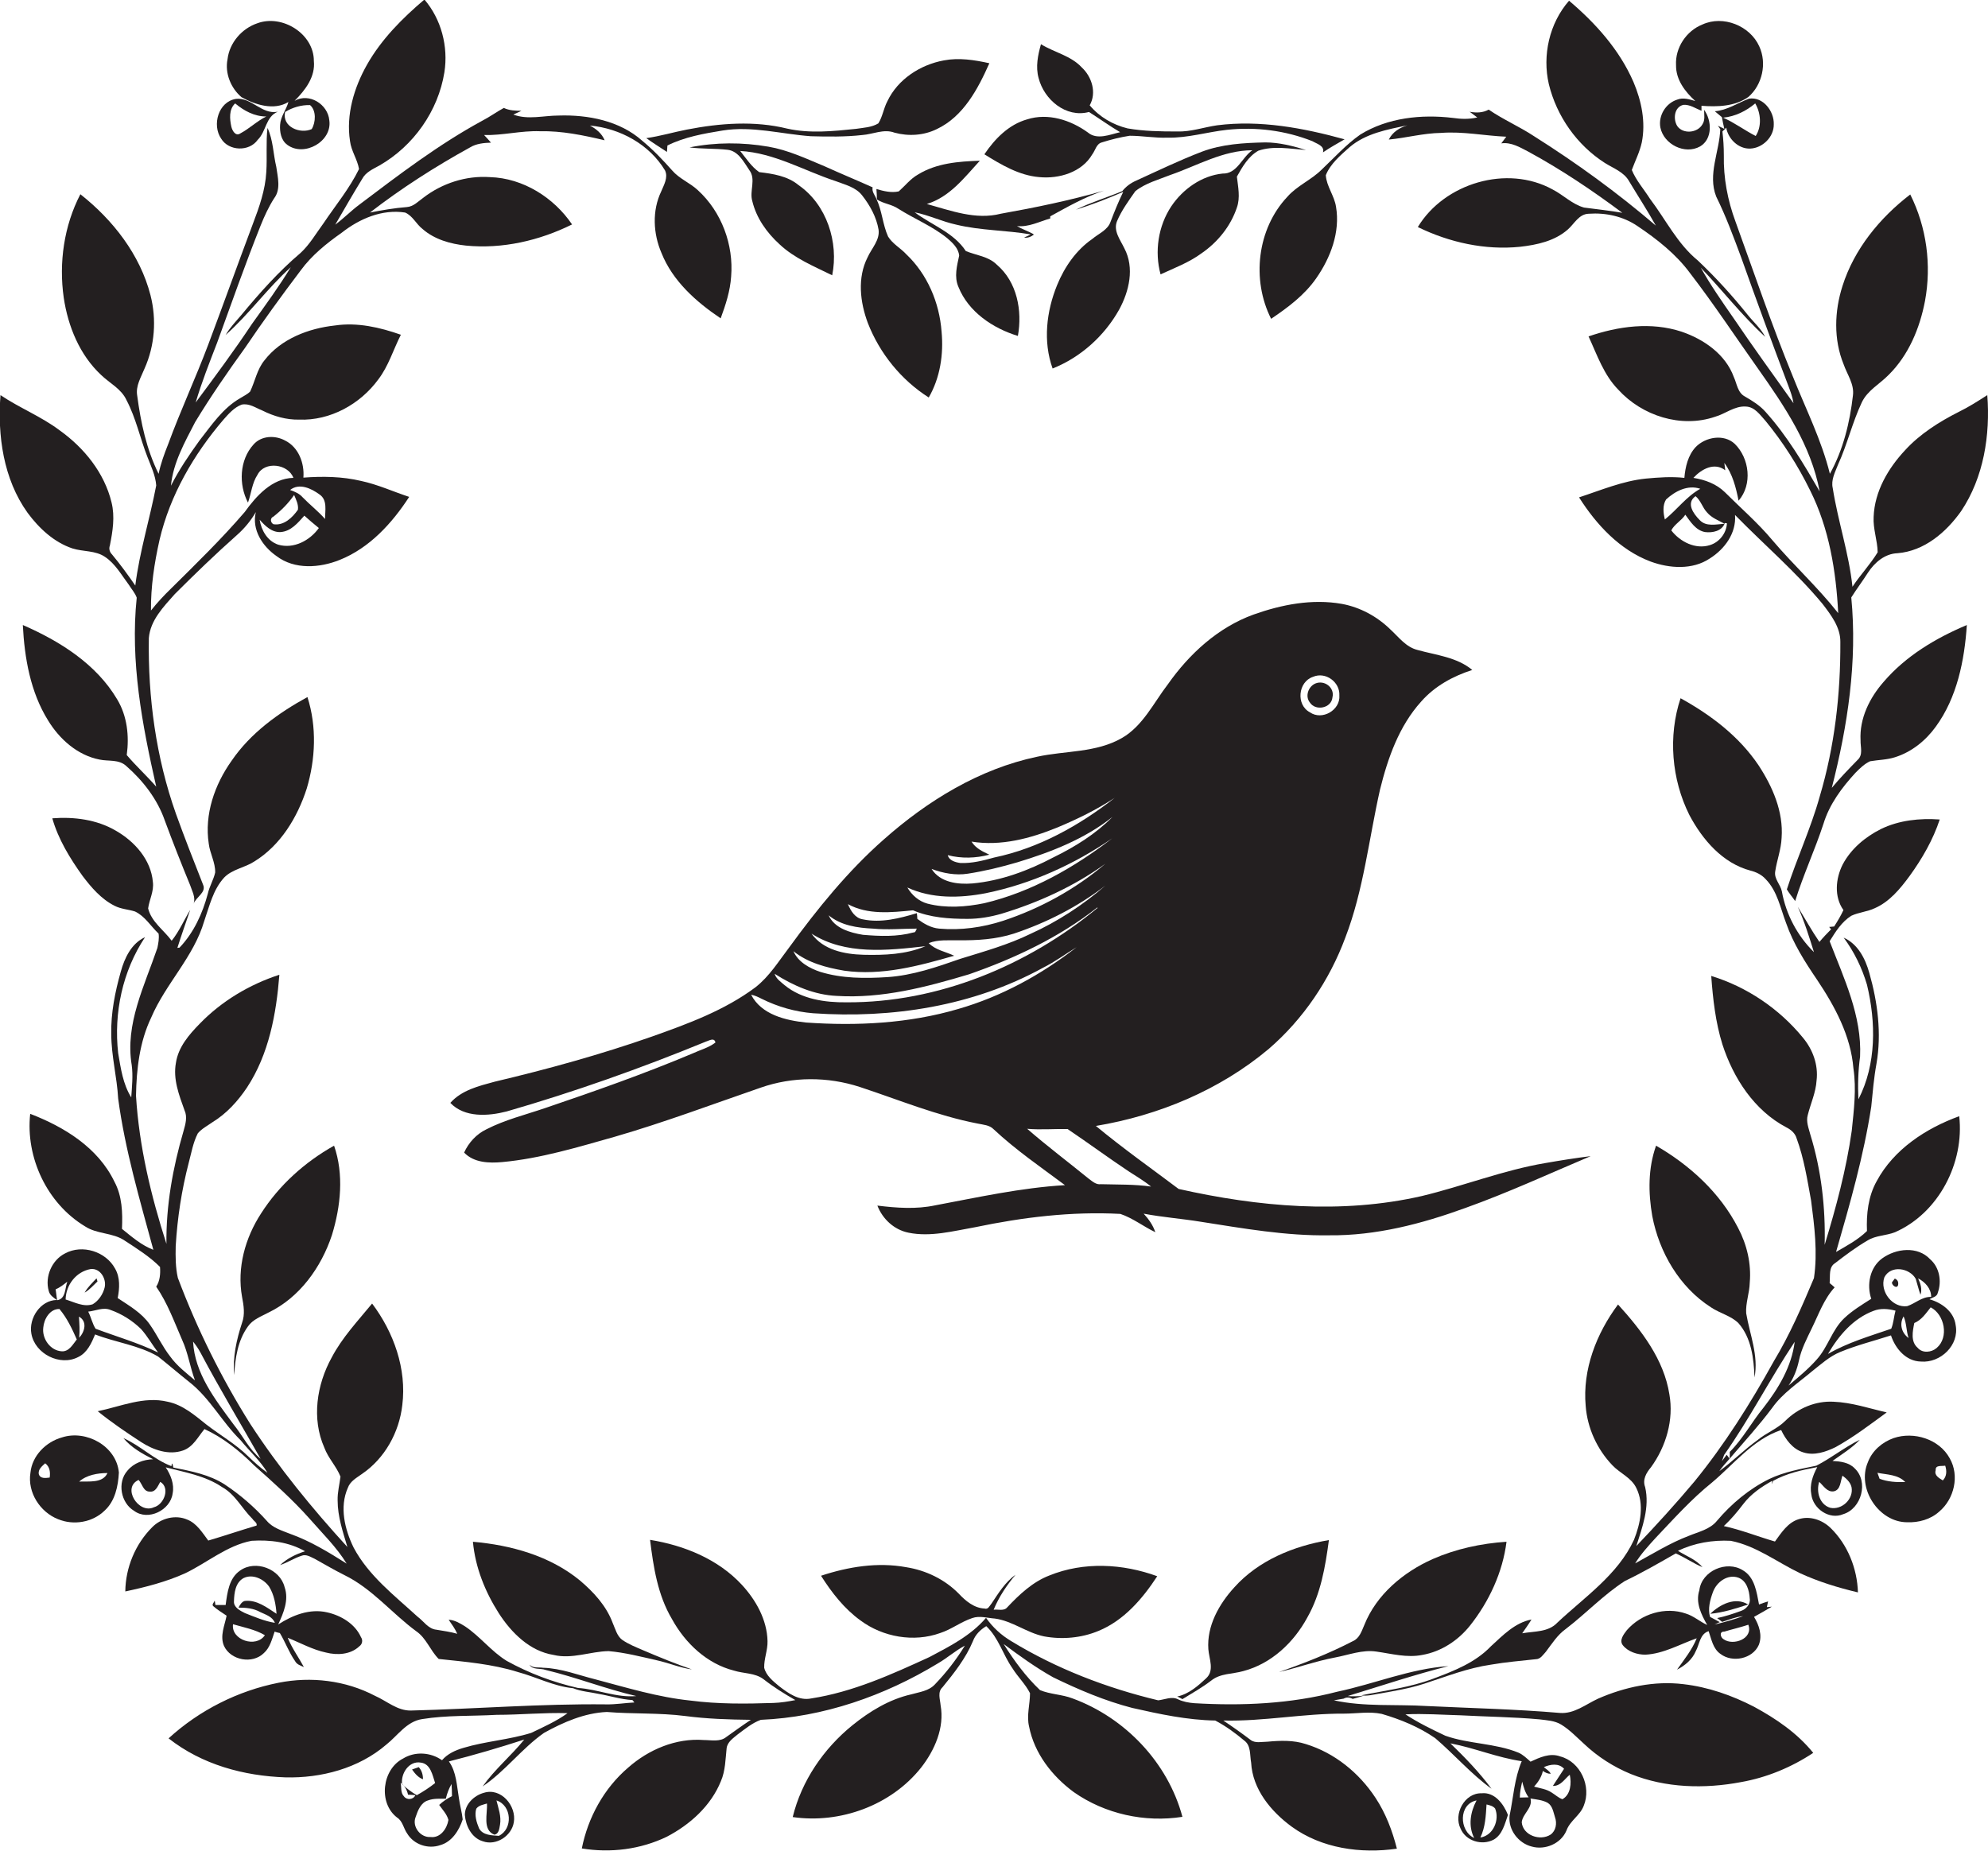 <?xml version="1.0" encoding="utf-8"?>
<!-- Generator: Adobe Illustrator 19.2.0, SVG Export Plug-In . SVG Version: 6.00 Build 0)  -->
<svg version="1.1" id="Layer_1" xmlns="http://www.w3.org/2000/svg" xmlns:xlink="http://www.w3.org/1999/xlink" x="0px" y="0px"
	 viewBox="0 0 836.1 778.5" enable-background="new 0 0 836.1 778.5" xml:space="preserve">
<g>
	<path fill="#231F20" d="M49.3,294.2c-8.8-14.9-24.1-24.5-39.7-31.3c0.7,13.9,3.2,28.2,10.6,40.1c4.8,7.9,12.4,14.7,21.7,16.5
		c3.7,0.8,8.1-0.2,11.2,2.7c7.1,6.2,13.1,14,16.2,22.9c3.4,9.2,7,18.3,10.7,27.3c0.8,2.5,2.4,5.1,1.4,7.8c1-2.9,5.5-4.8,4-8.1
		c-3.9-9.9-7.8-19.8-11.4-29.8c-8.4-23.7-11.8-48.9-11.4-73.9c0.6-7.5,6.2-13.2,10.9-18.5c8.5-8.5,17.1-16.8,26.1-24.8
		c3.2-2.8,5.9-6.1,8-9.7c-1.8,7.4,2.8,14.4,8.7,18.5c7.6,5.8,18.2,5,26.6,1.6c12.5-5,22-15.4,29.2-26.5c-6.7-2.2-13.2-5.2-20.2-6.7
		c-8-1.9-16.2-2-24.3-1.4c0.5-6-2-12.8-7.7-15.6c-4.2-2.3-10-2.1-13.3,1.7c-5.9,6.5-6.3,16.8-2.3,24.4c1.4-3.9,1.7-8.2,4-11.7
		c3-5.9,12.9-4.6,15.1,1.3c-9,0.2-15.6,7.6-20.5,14.4c-9.7,11.3-20.4,21.7-30.9,32.1c-3,2.9-5.9,6-8.5,9.3
		c-0.1-10,1.4-19.9,3.6-29.7c4.4-18.8,14.4-36,26.9-50.6c2.2-2.5,4.5-5.1,7.6-6.3c3.2-0.7,6,1.4,8.8,2.5c4.8,2.4,10,3.9,15.4,3.8
		c13.1,0.5,25.7-6.5,33.3-16.9c4.3-5.6,6.3-12.5,9.5-18.8c-8.8-3.1-18.3-5.3-27.7-3.9c-11.1,1.2-22.7,5.6-29.7,14.7
		c-3.1,3.8-3.9,8.7-6,13.1c-1.2,1.2-2.8,1.9-4.2,2.8c-7.3,4.2-12,11.3-17.1,17.8c-4.4,6.1-8.6,12.3-12,19
		c0.9-9.6,5.8-18.3,10.2-26.8c6.5-10.7,13.6-21,20.9-31.1c7.5-11.1,15.4-22,23.5-32.7c4.6-6.3,10.8-11.3,17.2-15.8
		c7.5-5.9,17-10,26.7-8.5c3.2,1.4,4.6,4.8,7.3,6.9c5,4.4,11.7,6.3,18.3,7c15.3,1.5,30.9-2.1,44.6-8.9C233,83.2,220.1,74.9,206,74.5
		c-10-0.7-20.1,2.6-28,8.7c-2.1,1.5-4.1,3.7-6.9,3.9c-5.2,0.4-10.4,1.3-15.5,2.3C168.8,79.2,183,70.1,197.7,62
		c2.6-1.6,5.8-1.9,8.8-2c-0.9-1.1-1.9-2.1-2.9-3.2c7.9,0.2,15.6-1.9,23.5-1.6c9.2-0.2,18.3,1.7,27.2,3.8c-1.2-2.9-3.6-4.8-6.2-6.2
		c12.7,1.2,25,7.9,31.6,18.9c1.4,3-0.5,6.1-1.6,8.8c-3.9,8.1-3.4,17.8,0.1,25.9c4.7,11.8,14.6,20.6,24.9,27.5
		c2.1-5.7,4-11.5,4.4-17.6c1.1-13.3-4-27.2-14-36.3c-3.3-3.1-7.8-4.8-10.8-8.3c-3.9-4.4-8-8.7-12.6-12.5c-9.4-8.4-22.8-11-35.1-10.6
		c-6.4,0-12.9,1.9-19.1-0.4c0.8-0.4,2.5-1.2,3.4-1.6c-2.5,0-5.1-0.1-7.4-1.2c-3.1,1.7-6,3.8-9.1,5.4c-18.4,10-35,22.7-51.7,35.3
		c-3.5,2.6-6.6,5.8-10.1,8.4c3.7-6.4,7.4-12.8,11.3-19.2c1.5-2.9,4.6-4.2,7.3-5.7c14.3-8.2,24.7-22.9,27.3-39.2
		c1.7-10.8-1.3-22.3-8.4-30.6c-9.3,7.9-18.1,16.7-24.2,27.5c-5.4,9.6-8.8,20.9-7.1,32c0.5,4.2,3.1,7.7,3.8,11.8
		c-4,8.2-9.9,15.3-15,22.9c-3.1,4.2-5.7,8.8-9.6,12.4c-9.2,7.8-17.2,16.8-24.9,26.1c-2.3,2.7-4.8,5.3-6.6,8.4
		c9.9-8.8,17.6-19.7,27.4-28.5c-5,8.2-10.7,16-16.3,23.8c-7.5,11.3-15.6,22.2-23.7,33.1c2.5-8.5,5.8-16.8,9-25.1
		c6-16.5,11.8-33,18.3-49.3c1.6-4,3.4-7.9,5.7-11.5c2.9-3.8,1.5-8.9,0.9-13.2c-1.3-5.4-1.3-11.3-3.7-16.4
		c-0.7,6.1-0.1,12.3-0.5,18.5c-0.4,7.6-3,14.9-5.7,22c-6.3,16.8-12.4,33.8-18.7,50.6c-5.3,14.1-11.7,27.8-16.9,42
		c-1.6,4-3.1,8.1-4,12.4c-5.1-10.3-7.5-21.6-9-32.9c-0.7-4.1,1.6-7.7,3.1-11.4c4.3-9.6,5.1-20.6,2.5-30.8
		c-4.4-17.1-15.8-31.7-29.5-42.5c-6.9,13.3-9.1,28.8-7,43.5c1.8,12.1,6.7,24.1,15.7,32.5c3.6,3.5,8.5,5.8,10.7,10.6
		c4,7.6,5.7,16,8.8,23.9c1.5,3.9,3.4,7.8,3.7,12c-2.7,14.1-7,27.8-8.8,42.1c-3.1-4.5-6.3-8.9-9.8-13.1c-1-1-1.4-2.4-0.9-3.7
		c1.2-6,2.2-12.2,0.7-18.2c-3-12.4-11.5-22.9-21.7-30.2c-7.8-5.9-17-9.5-25-14.9c-1.3,17,1.2,35.3,11.4,49.5
		c4.8,6.5,11.1,12.4,18.9,15c4.5,1.4,9.6,0.8,13.6,3.5c4.4,2.9,7,7.7,10.1,11.8c1.1,1.8,2.6,3.4,3.3,5.4
		c-2.8,26.8,2.3,53.5,8.2,79.5c-4-4.6-8.5-8.7-12.4-13.3C54.4,309.6,53.5,301.2,49.3,294.2z M134.4,208c3.4,2.3,2.3,6.8,2.3,10.3
		c-2.9-3.3-6.4-6-9.4-9.1c-1.4-1.6-3.3-2.4-5.3-3.1C125.9,203,131,205.5,134.4,208z M115,217.3c3.3-2.6,6.3-5.6,8.7-9.1
		c0.8,1.9,1.9,4,1.6,6.2c-2.3,3.3-5.9,6.8-10.3,6.1C113.7,219.8,113.5,217.9,115,217.3z M118,223.8c4.4-0.3,7.3-3.9,10-6.9
		c2,1.8,4,3.5,6.1,5.2c-3.8,5.3-10.6,8.9-17.1,7c-4.5-1.5-7.1-6-7.8-10.5C111.5,221.2,114.3,224,118,223.8z"/>
	<path fill="#231F20" d="M792.3,286.7c-6,6.8-10.3,15.5-9.8,24.7c-0.1,2.8,1.2,6.1-1.3,8.3c-3.7,3.8-7.4,7.6-10.8,11.7
		c6.7-26.1,10.8-53.2,8.2-80.1c2.2-3.5,4.7-6.8,7-10.4c2.8-4.3,7.1-8,12.4-8.2c11.3-0.9,20.5-8.8,26.8-17.7
		c9.5-14.2,12.3-32,11-48.8c-3.9,2.5-7.8,5-11.9,7c-8.3,4.2-16.4,9.3-22.7,16.2c-7.1,7.6-12.8,17.3-13.2,28c-0.3,5,1.6,9.9,1.7,14.9
		c-3.1,5.1-7.3,9.5-10.6,14.5c-1.5-14.1-6.1-27.5-8.3-41.5c-0.8-3.4,1-6.7,2.2-9.8c3.9-8.5,6-17.7,10-26.2
		c2.4-5.1,7.5-7.7,11.3-11.6c8.4-8.3,13.1-19.6,15.3-31.1c2.8-15.1,0.7-31-6.2-44.8c-12.8,9.8-23.6,23-28.5,38.5
		c-3.4,10.6-3.8,22.5,0.5,33c1.5,4.3,4.5,8.3,3.9,13c-1.3,11.4-4.1,22.9-9.7,33c-3.5-14.2-10.2-27.4-15.6-41
		c-8.8-21.4-16.2-43.3-24.1-65.1c-3.3-8.9-5.1-18.4-4.9-27.9c0-3.4-0.2-6.7-0.6-10c0.5-0.5,1.1-1,1.6-1.6c0.8,4.7,5.1,9,10.1,8.8
		c5.2-0.2,10-4.9,9.9-10.2c0.2-5.5-4.5-11.7-10.4-10.8c-4.8,1.8-9.2,4.9-14.4,5.3c1,0.8,2,1.7,3,2.5c0.2,1.2,0.7,3.7,1,4.9
		c-0.7-0.3-2.1-1-2.7-1.3l1,1.4c-0.3,9.4-5.4,19.1-1.7,28.4c4.1,8.3,7.3,17,10.5,25.6c6.4,18,13,36,19.8,53.9
		c0.9,2.4,1.8,4.8,2.2,7.4c-8.5-11.9-17.1-23.8-25.3-35.9c-4.8-6.9-9.6-13.8-13.7-21.1c9.2,9.6,17.3,20.1,27.1,29.1
		c-1.8-3.5-4.9-6.2-7.3-9.2c-6.5-8.1-13.5-15.8-21-22.9c-8.6-7-13.5-17.2-20.1-25.9c-2.6-4.1-5.9-7.8-7.7-12.2
		c1.4-3.8,3.3-7.5,4.2-11.6c1.7-8.5-0.1-17.4-3.5-25.4C681.1,20.9,671,9.7,659.9,0.3c-8.3,9.5-11.3,23-8.5,35.1
		c3.3,13.5,11.8,25.6,23.5,33.1c3.6,2.3,8.1,3.8,10.3,7.8c3.7,6.2,7.7,12.3,11.2,18.6c-16.1-13.8-33.3-26.3-51.2-37.6
		c-6.2-4.1-13-7-19.1-11.2c-2.5,1.4-5.3,1.4-8,0.9c1.1,0.8,2.1,1.6,3.2,2.4c-3.4,0.8-6.8,0.7-10.2,0.2c-13.3-1.6-27.5-0.1-39,7
		c-6,4.2-10.9,9.7-16.2,14.7c-4.4,4.4-10.4,6.8-14.5,11.5c-12.7,13.5-15.1,34.9-6.8,51.3c7.1-4.8,14.1-10,19-17.1
		c6-8.6,10.1-19.4,8.3-30c-0.7-4.7-4-8.6-4.3-13.3c1.9-4.8,6.2-8.4,10-11.8c6.8-5.8,15.8-7.4,24.3-9.2c-3.3,1-6.3,2.9-7.8,6
		c7.3-0.7,14.6-2.7,22-2.8c9.2-0.7,18.2,1.2,27.4,1.6c-0.7,0.9-1.4,1.9-2.1,2.8c4.2-0.6,7.9,1.7,11.4,3.5
		c13.8,7.5,26.9,16.3,39.5,25.7c-5.3-0.9-10.7-1.5-16.1-2.2c-5-1.4-8.7-5.3-13.2-7.6c-19.2-10.6-45.6-2.6-56.7,15.8
		c13.3,6.5,28.3,9.8,43,8.3c7.1-0.8,14.5-2.4,20-7.2c2.8-2.4,4.7-6.6,8.9-6.7c7.2-0.5,14.5,1.1,20.5,5.2
		c8.2,5.5,16.2,11.8,22.1,19.8c10,13,19.1,26.8,28.6,40.2c11.1,15.7,22.3,32.3,25.9,51.6c-6.8-11.7-13.7-23.4-22.8-33.5
		c-2.4-2.7-5.5-4.6-8.6-6.4c-3.1-1.6-3.4-5.4-4.7-8.2c-3.5-9.6-12.6-15.9-22-19.1c-12.8-4.2-26.6-2.3-39.1,2
		c3.6,7.8,6.4,16.2,12.5,22.4c10,11,26.4,16.3,40.7,11.4c4.3-1.2,8.2-4.6,12.9-4.3c3.8,0.1,6,3.5,8.3,6c7.4,9,13.7,18.9,18.8,29.3
		c8,16,10.9,33.9,11.8,51.6c-8.5-10.8-18.8-20.2-27.7-30.7c-6.1-7.3-13.3-13.5-20-20.2c-3.6-3.5-8.3-5.2-13.2-6
		c3.4-3.7,8.8-6.7,13.4-3.2c-0.1-0.8-0.3-2.3-0.4-3.1c3.5,4.7,4.9,10.4,6,15.9c5.9-6.8,4.6-17.8-1.6-23.9
		c-4.6-4.3-12.3-2.9-16.4,1.3c-3.3,3.5-4.4,8.4-4.8,13c-5.4-0.6-10.8-0.2-16.2,0.3c-9.8,1-18.9,4.9-28.1,7.9
		c7.3,11.5,17.1,22.1,30.1,27c7.9,2.9,17.6,3.6,24.9-1.3c6.2-3.9,11.2-10.6,10.6-18.3c12.2,12.5,25.6,23.9,36.8,37.4
		c3.6,4.7,7.6,9.9,7.5,16.1c0.1,21.9-2.4,43.9-8.7,65c-3.7,13.3-9.6,25.9-13.8,39c1,1.7,2.4,3.3,3.5,4.9c3.4-11,8.3-21.5,11.9-32.5
		c2.5-8.2,7.7-15.2,13.5-21.5c1.8-1.8,3.7-3.7,6.1-4.8c3.5-0.6,7.1-0.6,10.5-1.7c7-2.2,12.9-7,17.1-12.8c9-12.3,12.1-27.9,13.1-42.8
		C813.9,268.5,801.5,276,792.3,286.7z M724.7,49.5c5.1-0.5,9.7-2.8,13.5-6c2.4,4.1,2.8,9.7,0.2,13.7
		C733.7,54.8,729.5,51.6,724.7,49.5z M725.3,220.3c-3.4,0.2-7.8,1.4-10.5-1.6c-2.6-2.6-5.8-7.1-1.7-10c2.2,1.8,2.9,4.8,4.8,6.8
		C719.9,217.9,722.8,218.9,725.3,220.3z M700.7,210.1c3.8-3.5,9.1-6.3,14.4-4.5c-5.8,3.2-9.8,8.8-14.9,12.9
		C699.5,215.7,699.2,212.5,700.7,210.1z M719.1,229.3c-6,1.9-12.5-1.4-16.2-6.2c1.3-2.6,4.3-4.1,5.9-6.6c2.2,3,4.4,6.6,8.3,7.3
		c3.1,0.4,7.2-0.4,8.3-3.8l0.9,0.1C726.1,224.3,723.1,228.1,719.1,229.3z"/>
	<path fill="#231F20" d="M101.6,40.9c5.8,3.2,13.6,5.7,19.7,2c-0.9,3.3-3.3,6.1-3.5,9.6c-0.2,3,0.4,6.5,3,8.4
		c7.1,5.3,19-1.4,17.7-10.3c-0.6-6.7-8.4-11.7-14.6-8.2c4.5-4.5,8.8-10.1,8.1-16.8c0-11.4-13.3-19.7-23.8-15.8
		C101.7,12,96.5,18,95.7,24.9C94.5,30.8,97.1,37.1,101.6,40.9z M130.4,44.2c2.7,2.3,2.4,7.3,0.7,10.1c-4.8,2.2-12.6-0.9-11.2-7.2
		C123,45.2,126.7,44.1,130.4,44.2z"/>
	<path fill="#231F20" d="M715,61.6c5.3-3.1,5-10.9,1.7-15.4c0,2,0.5,4.3-0.7,6.1c-2.1,3.7-8.2,4.2-10.6,0.7c-1.8-2.9-1.3-8,2.6-8.9
		c2.7-0.2,5.1,1.5,7.6,2.5c0-0.5,0-1.6,0-2.1c6.7,0.5,14,0.3,19.7-3.7c5.9-5.1,7.9-14.2,4.6-21.3c-3.9-8.7-15.2-13.2-23.9-9.2
		c-6.8,2.7-11.5,9.8-11.1,17.1c-0.1,6.1,3.8,11.2,8.1,15.1c-2.4-0.7-5.1-1.6-7.6-0.6c-4.8,1.5-8,6.7-7.1,11.7
		C699.7,60.7,708.6,65.2,715,61.6z"/>
	<path fill="#231F20" d="M437.1,74.5c8.3,0.8,17.9-2,22.3-9.6c1.3-1.7,1.7-4.4,4-5c3.8-1.2,7.8-2.2,11.7-2.8c5.3,0,10.6,1,15.9,0.8
		c8.5,0.2,16.7-2.4,25.1-3.3c12.1-1.3,24.6,0.3,35.9,4.8c1.8,1.1,5.2,1.9,4.4,4.7c2.9-2,6-3.7,9.1-5.5c-17.4-4.8-35.6-8.2-53.6-5.9
		c-5.6,0.8-11.1,2.8-16.8,2.6c-7,0-14-0.1-20.9-1.3c-6.1-1.5-11.8-4.8-15.9-9.7c3-5.3,0.9-12-3.3-15.9c-4.6-5-11.5-6.3-17.2-9.8
		c-1.3,4.6-2.3,9.5-1,14.2c2.3,9.1,11.5,16.9,21.2,14.3c4.4,2.8,8.7,5.9,13.1,8.5c-4.4,1-9.7,3.4-13.6,0.1
		c-7.2-5.2-16.7-8.3-25.5-5.5c-7.8,2.2-13.6,8.2-18,14.7C421.1,69.3,428.6,73.8,437.1,74.5z"/>
	<path fill="#231F20" d="M280.7,61.2c7.2-3.6,15.3-5,23.2-6.3c12.4-2,24.7,1.5,37.1,2.4c7.2,0.2,14.5,0.3,21.6-0.5
		c4.5-0.3,9.1-2.7,13.6-1c5.9,1.6,12.3,1.2,17.8-1.5c11.2-5.3,17.3-16.9,22.1-27.7c-6.3-1.4-12.8-2.4-19.1-1.2
		c-9.9,1.8-19.4,7.9-23.8,17.2c-1.6,3-2,6.5-3.8,9.3c-2.8,1.7-6.2,1.8-9.4,2.3c-9.6,1-19.4,2-28.9-0.1c-13.8-3.4-28.3-2.3-42.2,0.4
		c-5.7,1.1-11.3,2.8-17.1,3.6c2.8,2,5.8,3.9,8.7,5.8C280.6,63.2,280.6,61.8,280.7,61.2z"/>
	<path fill="#231F20" d="M108.4,58.8c3.6-3.5,3.3-9.7,8.4-11.8c-6.7,1.3-11.1-6.2-17.6-5.4c-7.4,1.2-10.1,11-6.2,16.7
		C96.2,63.6,104.8,63.9,108.4,58.8z M98.9,43.5c3.7,3.1,8.1,5.5,13.1,5.5c-3.9,1.9-7.1,5.1-10.9,7.1c-2,1.4-3.4-1.1-3.8-2.8
		C96.6,50.1,96.2,46,98.9,43.5z"/>
	<path fill="#231F20" d="M346.7,69.9c-7.7-3.2-15.3-6.8-23.5-8.2c-11-1.9-22.3-1.9-33.2,0.3c5.3,0.7,10.7,0.4,16,1
		c4.5,0.5,6.8,5.1,9.1,8.5c3,3.9,0,8.8,1.3,13.1c1.7,7.1,6.1,13.3,11.5,18.2c6.3,5.9,14.4,9.2,22.1,13c2.8-13.9-2.3-29.7-14.1-37.9
		c-4.7-3.9-10.8-4.8-16.6-5.5c-3.3-2.3-5.5-5.8-8-8.9c14.3,0.8,26.8,8.3,40.2,12.7c3.9,1.5,8.4,2.5,11.1,6c3.3,4.2,6,9.1,6.9,14.4
		c0.6,4.4-2.9,7.8-4.6,11.6c-4.4,8.6-3.2,18.9,0.1,27.7c5,12.8,14,23.9,25.6,31.3c4.8-8.3,6.3-18.2,5.4-27.7
		c-0.9-12.2-6-24.2-14.9-32.6c-2.4-2.6-5.7-4.3-7.6-7.4c-2.3-5.1-2.5-10.8-4.9-15.8c-0.6-1.6-2-3-1.6-4.9
		C360.1,75.7,353.3,72.9,346.7,69.9z"/>
	<path fill="#231F20" d="M549.3,63.1c-5.6-1.7-11.3-3.2-17.2-3.2c-9,0.2-18.1,0.7-26.6,3.9c-9.4,3.6-18.5,8-27.7,12.2
		c-2.3,1-4.3,2.5-5.8,4.4c-6.5,2.7-13.2,4.7-19.5,7.8c6.8-2.1,13.4-4.7,19.9-7.5c-2,4.1-3.7,8.3-5.3,12.5c-1.2,3.6-5,5-7.7,7.3
		c-6.8,4.7-11.7,11.8-14.8,19.4c-4.5,11-6,23.7-1.9,35.1c11.8-4.7,21.8-13.7,28-24.8c4.2-7.7,6.5-17.5,2.2-25.7
		c-1.7-3.6-4.8-7.4-3.1-11.5c1.9-4.5,4.9-8.6,7.7-12.6c4.3-3.4,9.7-4.8,14.7-6.8c11.3-3.9,22.2-10.4,34.5-10.4
		c-4.4,3-6.4,10-12.5,9.8c-8.8,0.9-16.7,6.5-21.6,13.8c-5.5,8.3-7.1,19-4.5,28.6c5.9-2.7,12-5,17.3-8.9c6.8-4.7,12.2-11.4,14.8-19.2
		c1.5-4.2,0.5-8.7,0-13c2.3-4.1,4.8-8.5,9-10.9C535.6,61.2,542.6,62.6,549.3,63.1z"/>
	<path fill="#231F20" d="M412.1,67.6c-8.9,0.3-18.2,1-26,5.8c-3.2,1.8-5.4,4.7-8.1,7.1c-3.1,0.7-6.4-0.1-9.4-1
		c0.1,1.5,0.2,2.9,0.2,4.4c2.8,1.8,6.2,2,9,3.9c6.8,4.3,14.3,7.3,20.6,12.4c2.2,1.9,4.7,4.2,5,7.3c-0.9,4.3-2.2,8.9-0.3,13.2
		c4.2,10.5,14.5,17.4,25,20.6c1.9-10.6-0.3-22.7-8.9-30c-3.5-3.5-8.7-3.9-13-5.7c-5.1-7.8-14.3-10.9-21.5-16.3
		c6,1.2,11.5,3.9,17.5,5.2c10.3,2.5,20.9,2.3,31.3,4.1c-0.9,0.5-1.8,0.9-2.8,1.3c1.5,0.3,2.9-0.3,4.1-1.2l-0.3-0.3
		c-2.2-1.2-4.6-2-6.8-3.3c5,0.5,9.4-1.9,14-3.2l0-0.9c7.3-4,14.6-8.2,22.6-10.8c-14.3,4.1-28.8,7.1-43.4,9.7
		c-10.5,2.7-21-1.3-31.1-4.1C399.4,82.9,405.6,74.7,412.1,67.6z"/>
	<path fill="#231F20" d="M565.8,394.4c7.7-20,9.9-41.5,14.6-62.3c3.3-13.3,8-26.7,17.3-37c5.7-6.5,13.4-10.7,21.5-13.3
		c-6.5-5.4-15.1-6.2-23-8.4c-4.9-1.2-7.9-5.4-11.4-8.6c-5.6-5.5-12.8-9.4-20.5-10.8c-12.5-2.2-25.3,0.3-37.1,4.5
		c-14.9,5.4-27,16.5-36,29.3c-6,7.8-10.5,17.5-19.3,22.6c-10.9,6.3-23.8,5.3-35.7,7.9c-24.3,5.1-46.1,18.5-64.5,34.8
		c-15.1,13.3-27.9,29.1-39.7,45.3c-4.5,5.9-8.4,12.3-14.3,16.9c-13,9.7-28.3,15.3-43.5,20.7c-21.7,7.6-43.8,13.7-66.2,19
		c-6.6,1.8-13.8,3.5-18.6,8.9c6,6.3,15.9,5.6,23.7,3.6c28.4-8.2,56.3-18.1,83.6-29.3c1.4-0.4,3.7-2,4.2,0.3
		c-2.8,2.2-6.4,3.1-9.6,4.6c-20.4,8.6-41.2,15.9-62.1,23c-8.2,2.8-16.8,4.9-24.6,8.9c-4.2,2-7.5,5.6-9.4,9.8c4.1,4.3,10.5,4.5,16,4
		c16.2-1.5,31.9-6.3,47.5-10.7c20.7-6,40.9-13.6,61.2-20.6c13.4-4.7,28.2-4.7,41.7-0.3c16.4,5.4,32.5,12.1,49.6,15.4
		c2.3,0.5,5,0.6,6.7,2.4c9.3,8.7,19.8,15.9,30,23.5c-18.5,1.1-36.5,5.1-54.6,8.5c-8,1.7-16.2,1.1-24.3,0.1
		c2.2,5.7,7.1,10.2,13.1,11.4c9.3,1.9,18.8-0.7,28-2.3c20.1-4.2,40.6-6.7,61.1-5.6c5.3,1.8,9.7,5.3,14.7,7.7c-1-3-2.8-5.5-4.9-7.8
		c7.9,1.5,16,2.1,24,3.4c17.9,2.8,35.9,6,54,5.7c19.7,0.2,38.9-4.8,57.3-11.5c17.9-6.4,35.2-14.4,52.7-21.8
		c-6.4,0.8-12.7,1.8-19,2.9c-17.8,3-34.6,9.7-52.1,13.9c-33.7,7.7-68.8,4.5-102.2-3c-11.7-8.8-23.6-17.2-34.8-26.5
		c26.4-4.4,52.1-15.1,72.7-32.4C548.2,428.6,559.2,412.2,565.8,394.4z M552.2,284.7c5.3-2.3,11.4,2.2,11.1,7.8
		c0.5,6.2-7.3,10.7-12.4,7.1C545,296.5,545.9,286.8,552.2,284.7z M389.2,398c-8.2,3.5-17.3,3.8-26,3.6c-8-0.2-17-2-21.9-8.9
		C355.5,401.8,373.2,399.8,389.2,398z M348.5,385c5.2,4.3,12.1,5.3,18.7,5.6c6.1,0.6,12.3,0,18.4,0c-0.4,0.6-0.5,1.7-1.4,1.6
		c-6.9,1.9-14.2,1.6-21.3,1C357.5,392.3,351,390.5,348.5,385z M403,424.4c-20.7,6.1-42.6,7.2-64,5.7c-8.6-0.9-18.8-3.3-23.1-11.7
		c1.6,0.3,3,1,4.4,1.7c6.8,3.4,14.2,5.5,21.7,6.1c33.1,2.3,67.3-3,96.6-19.1c5-2.5,9.5-5.8,14.2-8.7
		C437.9,410,421.1,419.2,403,424.4z M474.7,492.7c3.2,2.1,6.5,4,9.4,6.4c-7-1-14.1-0.8-21.1-1c-2,0.3-3.6-1.2-5.1-2.3
		c-8.6-7-17.5-13.7-25.9-21c5.7,0.5,11.3,0,17,0.1C457.6,480.7,466,486.9,474.7,492.7z M356,421.6c-9,0.1-18.8-1.3-26-7.2
		c-1.6-1.4-3.6-2.7-4.2-4.8c7.8,5,16.7,8.9,26.1,9.3c19,1.2,37.7-3.7,55.7-9.1c19.2-6.7,37.9-15.5,53.9-28.1l0.1,0.2
		C432.1,406.2,394.6,421.8,356,421.6z M433.4,392.8c-9.4,4.6-19.5,7.4-29.5,10.5c-10,3.5-20.1,7-30.7,7.7
		c-9.4,0.6-19.1,0.6-28.2-2.2c-4.5-1.5-9.3-4.1-11.3-8.7c6.1,4.9,13.8,6.9,21.4,8.2c15.7,2.2,31.3-2,46.2-6.3
		c-3.6-1.7-7.9-2.4-10.7-5.3c4-1.6,8.4-1.1,12.6-1.2c7.8,0.1,15.7-0.4,23.2-2.8c13.8-4.6,26.9-11.3,38.5-20.2
		C455.3,380.8,444.7,387.7,433.4,392.8z M421.9,387.3c-8.6,2.8-17.8,4.1-26.9,3.3c-3.5-0.3-6.5-2.1-9.2-4.1c0-0.6-0.1-1.8-0.2-2.4
		c-7.3,2.2-15.1,4.2-22.7,2.6c-3.3-0.5-5.1-3.6-6.3-6.4c8.4,4.6,18.3,3.5,27.4,2.6c7.2,3.1,15.2,3.6,22.9,3.6
		c4.8,0,9.5-0.8,14.1-2.1c15.6-4.7,30.6-11.5,43.9-21.1C452.3,374,437.6,382.1,421.9,387.3z M414,379.9c-7.8,1.6-16.1,2.2-23.9,0.2
		c-3.7-1-6.6-3.6-8.5-6.8c10.3,4.8,22.1,4.5,33,2.4c19.1-3.9,37.2-12.1,53.2-23.1C451.8,364.9,433.8,375.2,414,379.9z M443.1,360.6
		c-10.6,5.6-22.1,9.9-34.1,11c-6.2,0.5-13.6-0.4-17.2-6.1c4.8,1.8,10.1,2.8,15.2,2c7.1-1.1,14.1-2.8,20.9-4.8
		c14.2-4.3,28.3-9.8,40-19.1C460.8,350.8,452.1,356.2,443.1,360.6z M418.1,360.7c-4.6,1.3-9.4,2.5-14.2,2.3c-2.1-0.3-4.7-1-5.3-3.3
		c5.8,1.5,11.8,1.3,17.5-0.2c-2.8-1.3-5.8-2.7-7.5-5.5c12.3,2,24.7-1.3,36-5.9c8.4-3.5,16.6-7.5,24.2-12.5
		C454,347.2,436.9,356.8,418.1,360.7z"/>
	<path fill="#231F20" d="M560.4,293.3c1-4.1-3.4-7.4-7.2-5.8c-3,1.3-4.4,5.4-2.3,8C553.3,299.2,560,297.9,560.4,293.3z"/>
	<path fill="#231F20" d="M771.8,531.3c4.4-3.4,8.8-6.7,13.6-9.5c3.5-2.2,7.8-2,11.6-3.5c18.4-8.1,29.2-29.2,27-48.8
		c-14,5.1-27.5,13.9-34.7,27.3c-3.6,6.4-4.4,13.9-4.1,21c-3.8,3.7-8.5,6.2-13,8.8c5.8-20.1,11.6-40.3,14.8-61.1
		c0.6-6,1.1-12.1,2.2-18.1c2.2-12.7,0.5-25.8-3-38.1c-1.7-6.1-4.8-12.2-10.8-14.9c4.4,5.9,7.7,12.7,9.8,19.8
		c3.8,15.8,4,33.4-3.6,48.2c-0.3-6-0.1-12.1,0.7-18c0.8-17.1-6.8-32.9-12.8-48.5c2.5-4,5-8.1,9.1-10.7c3.2-1.5,6.8-1.7,9.9-3.2
		c6.2-2.7,10.7-8.2,14.6-13.5c5.3-7.3,9.9-15.3,12.7-23.8c-8.4-0.6-17.1,0.3-24.7,4c-6.6,3.3-12.6,8.3-16.1,14.9
		c-3,5.9-3.7,13.6,0.3,19.2c-1.1,2.4-2.5,4.7-3.9,6.9c-0.5,0.1-1.6,0.1-2.1,0.2c0.2,0.3,0.6,0.8,0.8,1c-1.7,1.7-3.4,3.5-4.9,5.3
		c-3.3-4.8-6.1-9.9-9.1-14.8c2.8,6.2,4.8,12.7,6.8,19.1c-7-6.9-11.8-16-13.5-25.6c-0.6-2.9-3.3-5.2-2.8-8.3
		c0.7-4.8,2.5-9.3,2.7-14.2c0.8-11-3.8-21.5-9.7-30.5c-8.2-12.2-20.1-21.2-32.8-28.2c-5.3,15.9-3.8,34.1,3.7,49.1
		c5.5,10.4,14,20.3,25.7,23.4c2.4,0.6,4.7,1.7,6.4,3.6c4.9,5,6.2,12.2,8.6,18.5c3,8.6,7.9,16.3,13,23.8
		c7.5,11.2,14.2,23.6,15.3,37.3c1.3,8.7,0.2,17.5-0.7,26.2c-2.3,16.3-6.6,32.3-11.4,48c0.4-15.6-1.4-31.4-6-46.3
		c-0.7-2.7-1.9-5.5-1.1-8.3c1.2-4.8,3.4-9.5,3.7-14.5c0.8-6.6-1.6-13.1-5.8-18.1c-9.9-12.1-23.5-21.3-38.5-25.9
		c0.7,9.7,1.8,19.5,4.7,28.8c4.6,14.2,13.4,27.8,26.9,34.9c2,1,3.7,2.5,4.3,4.6c3.1,8.4,4.5,17.4,6.1,26.2
		c1.4,10.7,2.8,21.8,1.2,32.6c-5,11.9-10.2,23.9-16.9,35c-9.8,17.7-20.6,34.9-33.4,50.6c-7.8,9.3-16,18.3-24.4,27.1
		c2.5-7.9,5.7-16.3,3.7-24.8c-1.2-3.2,0.5-6,2.5-8.4c6.3-8.7,9.6-19.9,7.7-30.6c-2.3-14.7-11.8-27-21.6-37.8
		c-9.1,12.2-15,27.4-13.6,42.7c0.7,9.3,4.8,18.2,11.2,24.9c3.2,3.4,8,5.2,10.1,9.6c3.4,6.9,1.7,15-1,21.8
		c-6.8,14.7-20.7,24-32.2,34.8c-3.8,4.1-9.7,3.6-14.8,4.5c1.3-1.9,2.7-3.8,3.9-5.8c-6.9,1.3-12.1,6.7-17.1,11.3
		c-6.5,6.8-15.4,10.3-24,13.5c-9.8,3.8-20.3,5-30.5,7.1c2.5,0.4,5-0.3,7.4-0.7c6.4-1.1,12.9-2.2,19.1-4.2c9.2-3,18.3-6.6,28-8
		c6.3-1.1,12.6-1.6,18.9-2.3c2,0,3.1-1.9,4.3-3.2c2.5-3.3,4.8-7,8.3-9.5c8.5-6.5,15.9-14.4,24.9-20.2c7.3-3.5,14.4-7.6,21.4-11.6
		c3.8,1.7,7.3,4.1,11.2,5.8c-2.7-3.3-6.9-4.7-10.3-6.9c6.9-3.3,14.6-4.6,22.2-4.2c10.7,2.1,19.5,9,29.1,13.6
		c7.8,3.6,16,6.1,24.4,8.1c-0.3-10-4.3-20.1-11.5-27.1c-3.5-3.4-8.7-5.2-13.4-3.7c-4.6,1.4-7.3,5.7-10,9.4
		c-7.2-2.1-14.2-4.9-21.5-6.5c3-2.8,5.7-6,8.2-9.3c3.2-4.2,7.6-7.2,12.1-9.7c0,0.4,0,1,0,1.4c0.1-0.4,0.3-1.1,0.4-1.4
		c5.7-3.2,12.2-4.6,18.6-5.8c-1.9,3.5-3.3,7.5-2.5,11.5c0.7,6,7.6,10.8,13.4,8.3c7.7-2.3,10.8-13.7,4.8-19.3c-2.4-2.5-6-2.9-9.3-3.1
		c3.9-2.8,8.2-5.4,11.5-8.9c-6.4,3.1-12,7.7-18.3,10.9c-6.7,1.4-13.5,2.6-19.8,5.6c-8.5,4.2-15.9,10.4-22,17.6
		c-2.9,3.6-7.7,4.6-11.8,6.3c-7.9,3-15.1,7.5-22.6,11.6c2.4-3.9,5.5-7.3,8.6-10.7c7.6-8,15-16.3,23.7-23.3
		c9.3-7.8,17.2-18.1,29.1-22.1c1.9,4,4.8,8,9.3,9.4c4.6,1.5,9.5-0.2,13.6-2.2c7.6-4.2,14.5-9.5,21.5-14.6
		c-7.4-1.7-14.7-4.2-22.4-4.5c-7.5-0.4-14.9,2.7-20.2,8c-3.4,3.4-8.1,5.1-11.8,8.2c-5.6,4-10.5,9-16,13c1.3-1.9,2.8-3.5,4.3-5.2
		c-0.4-0.6-0.8-1.2-1.2-1.7c-0.5,0.7-1.5,2-2,2.7c0.3-0.9,0.6-1.8,0.9-2.6c10.8-15.3,19.3-32,29.7-47.6
		c-1.3,10.4-6.8,19.6-13.2,27.8c-4.9,6-8.6,13-14.1,18.5c0,0.7,0,2.2-0.1,2.9c6.1-7.1,12.4-14,18-21.5c4.4-6.2,10.9-10.4,16.7-15.3
		c3.8-3,7.4-6.3,11.8-8.1c7-2.9,14.3-4.7,21.4-7c1.8,5.5,6.3,10.9,12.6,11c8.2,0.7,16.2-6.9,14.6-15.3c-0.7-5.7-5.8-9.4-11-10.9
		c1.2-0.8,3.2-1,3.5-2.8c1.7-4.8,0.7-10.6-3.2-14c-5.3-5.7-14.4-4.6-20.2-0.4c-5.2,3.8-6.6,11.1-4.6,17c-3.9,2.5-7.9,4.9-11.3,8.1
		c-5.2,4.9-6.9,12.2-11.6,17.4c-3.6,4.1-7.8,7.5-11.9,11c2.2-3.2,3.6-6.8,4.4-10.6c1-4.8,3.3-9.1,5.4-13.5
		c2.9-5.9,5.1-12.3,9.6-17.2c-0.5-0.5-1.6-1.4-2.1-1.8C769.8,536.6,769,533,771.8,531.3z M765.1,623.3c1.8,1.6,3.3,4.4,6.1,4
		c3-0.6,2.8-4.3,3.7-6.6c1.6,1.2,3.3,2.7,3.8,4.8c1,5-4.1,9.8-9,8.7C765.2,632.8,763.8,627.4,765.1,623.3z M800.6,553.7
		c1.3,2.9,1.1,6.2,2.1,9.1C799.8,560.7,798.7,557,800.6,553.7z M812,549.9c5.8,3,7.8,12.6,2.5,17.1c-2.2,1.9-6,2.3-8-0.1
		c-3-2.6-2.1-6.9-1.4-10.4C808.2,555.2,810,552.4,812,549.9z M792.5,537.3c2.7-5.3,10.6-4,13.2,0.6c0.7,2.2,1.2,4.5,2,6.7
		c0.8-2.4,0-4.7-1-6.9c3,1.6,5.5,4.3,5.5,7.8c-3.9-0.1-6.7,2.8-10.1,3.9C795.9,550.2,790.5,543.2,792.5,537.3z M787.9,551.4
		c3-1.2,6.2-0.9,9.3-0.1c-0.7,2.5-0.8,5.2-1.8,7.6c-9,3.1-18.3,5.8-26.6,10.6C773.3,561.8,779.4,554.6,787.9,551.4z"/>
	<path fill="#231F20" d="M98.5,578.4c0.4-7.1,1.5-14.6,5.8-20.5c2-2.9,5.6-4.2,8.6-5.8c13.1-6.3,22.2-19,26.7-32.6
		c3.7-12.1,5.1-25.5,0.9-37.6c-12.3,6.9-23.1,16.6-30.7,28.5c-6.7,10.3-10.2,22.9-8,35.1c0.7,3.6,1.3,7.4,0,10.9
		C99.5,563.4,97.8,570.9,98.5,578.4z"/>
	<path fill="#231F20" d="M731,516.5c-7.6-14.8-20.3-26.4-34.5-34.6c-3.4,9.5-3.3,19.8-1.6,29.6c2.9,15.2,11.4,29.9,24.7,38.4
		c3.7,2.5,8.3,3.5,11.5,6.6c5.5,6.2,6.5,14.9,6.8,22.9c1.8-9.2-2-18.1-3.5-27c-0.3-4.3,1.4-8.5,1.5-12.9
		C736.6,531.5,734.7,523.5,731,516.5z"/>
	<path fill="#231F20" d="M41,539c-0.1-0.3-0.3-1-0.4-1.3c-1.8,1.9-3.7,3.7-5,6C37.7,542.5,39.3,540.6,41,539z"/>
	<path fill="#231F20" d="M798.3,540.5c0.2-1.3-0.2-2.2-1.4-2.7c-0.3,0.4-0.9,1.2-1.2,1.6C795.6,540.6,797.8,542.3,798.3,540.5z"/>
	<path fill="#231F20" d="M26.1,604.6c-6.8,1.9-12.6,7.7-13.3,14.9c-1.3,8.2,4,16.5,11.6,19.5c6.5,2.7,14.5,1.4,19.6-3.6
		c4.4-4,5.7-10.3,6-16C49,608.3,36.3,601.3,26.1,604.6z M20.9,621.5c-1.7,0.2-4,0.6-4.6-1.5c-0.3-2,1.4-3.3,2.7-4.5
		C21,617,21.2,619.3,20.9,621.5z M33.3,623.2c3.1-2.8,7.8-3.6,11.9-3.6C43.2,624,37.3,623,33.3,623.2z"/>
	<path fill="#231F20" d="M796.4,604.9c-4.8,1.7-9,5.3-10.8,10.1c-4.8,11,4.5,25.3,16.5,25.3c4.8,0.2,9.9-1.2,13.5-4.5
		c6.3-5.3,8.6-15.1,4.4-22.4C815.6,605.3,804.9,602,796.4,604.9z M790.5,622c-0.2-0.6-0.7-1.9-0.9-2.5c4,0.8,8.7,0.7,11.7,3.9
		C797.6,623.5,793.9,623.3,790.5,622z M817.1,622.7c-1.6-1-3.7-2.1-3-4.3c-0.2-2.3,2.5-1.6,4-1.9C818.8,618.6,818.8,621,817.1,622.7
		z"/>
	<path fill="#231F20" d="M257.7,682.7c-2.7-7.3-8.1-13.1-13.9-18c-12.6-10.3-28.9-14.8-44.9-16.2c1,10.8,5.1,21,10.9,30.1
		c5.3,8.2,13,15.9,23,17.5c7.8,1.9,15.5-1.5,23.2-1.6c6.8,0.6,13.4,2.3,20,3.8c5.1,1.1,9.9,3.2,15,3.9c-7-2.4-13.8-5.2-20.6-8.1
		c-3-1.3-6.1-2.5-8.8-4.4C259.5,688.1,258.8,685.2,257.7,682.7z"/>
	<path fill="#231F20" d="M737.7,717.9c-9.3-4.8-19.3-8.3-29.7-9.5c-12.2-1.5-24.7,1.2-35.9,6.1c-5.2,2.4-10.1,6.5-16.1,6
		c-18.6-1.6-37.3-2-55.9-2.9c-13-0.8-26.3,0.4-39.1-2.4c1.4-0.2,2.7-0.5,4.1-0.7c1.2-0.7,2.5-0.6,3.8,0.1c1.5-0.4,3-0.8,4.5-1.3
		c-2.2,0.2-4.4,0.3-6.6,0.1c14.1-4.3,28.1-9,42.4-12.6c-16.1,1.1-31.2,7.5-46.9,10.8c-19.6,5.1-40,6-60.1,4.8
		c-2.3-0.2-4.6-0.6-6.7-1.6c-2.7-1.4-5.6,0.1-8.4,0.4c-21.7-5.2-42.8-13.3-61.8-24.9c-4.2-2.5-7.8-5.8-10.6-9.8
		c-6.4,7.5-15.3,12-23.8,16.5c-15.9,7.3-32.2,14.7-49.7,17.4c-5.2,1.1-9.7-2.2-13.6-5.2c-2.5-2.1-5.4-4.4-6.2-7.7
		c-0.1-3.8,1.5-7.4,1.4-11.2c-0.2-9-4.9-17.3-10.8-23.7c-10-10.8-24.3-16.6-38.6-18.9c1.4,11.4,3.2,23.2,9.2,33.3
		c5.6,10.2,14.7,18.8,26.1,21.7c4.1,1.3,8.8,0.9,12.4,3.6c4.2,3.3,8.7,6.1,13.4,8.8c-3,0.6-6.1,1.1-9.2,1.2
		c-11.7,0.4-23.4,0.5-34.9-1c-13.6-1.4-26.7-5.4-39.9-8.9c-7.3-1.8-14.5-4.7-22.1-4.9c-1.9-0.3-4.2,0.3-5.7-1.3
		c1.2,2.3,4.6,1.4,6.7,2.2c12.9,3.1,25.3,8,38.2,11c-8.3,0.8-16.3-2.9-24.5-3.4c-10.5-2.4-20.6-6.2-30-11.4
		c-6.5-4-11.2-10.3-17.5-14.5c-2.1-1.3-4.4-2.7-6.9-2.8c1.3,1.9,2.7,3.8,3.6,5.9c-2.8-0.8-5.8-1.2-8.7-1.7c-3.5-0.3-5.4-3.6-8-5.5
		c-9.7-8.9-20.6-17.2-26.9-29.1c-3.7-7.6-6-17-2.4-25.1c1-2.8,3.7-4.2,5.9-5.8c9.6-6.5,15.7-17.5,17-29c1.9-15.2-3.6-30.6-12.7-42.7
		c-6,7.3-12.6,14.3-17,22.7c-6.3,11.4-8.5,25.7-3.1,37.9c1.6,4.4,5.1,7.9,6.8,12.2c-0.4,3.3-1.3,6.6-1.2,10c0,6.8,2.2,13.2,4.1,19.6
		c-14.8-16.2-28.8-33.3-40.8-51.7c-12.2-19.4-22.4-40-30.5-61.5c-1-4.4-1-8.9-0.9-13.4c0.7-11.8,2.5-23.6,5.5-35.1
		c1.1-4.1,1.8-8.4,3.8-12.3c1.7-2,4.1-3.2,6.2-4.7c5.9-3.6,10.7-8.9,14.5-14.6c9.2-14,12.3-30.9,13.6-47.4
		c-12.6,4.1-24.3,11.1-33.5,20.6c-4.5,4.6-9,9.8-10,16.4c-1.3,6.9,1.3,13.6,3.6,20c1.3,2.8,0.4,5.9-0.4,8.7
		c-4.5,15.4-7.4,31.4-7.2,47.5c-6.5-20.2-11.5-41-12.8-62.3c0.2-11.2,1.5-22.7,6.4-32.9c6.1-14.3,17.9-25.5,22.3-40.6
		c2.2-6.3,3.7-13.2,8.4-18.3c3.4-3.5,8.6-4.1,12.6-6.7c11.1-6.8,18.2-18.6,22.1-30.7c3.7-12.4,4.3-26,0.3-38.5
		c-12.2,6.7-23.9,15.1-31.9,26.8c-7.1,10-11.5,22.5-9.6,34.9c0.5,4.1,2.8,7.9,2.7,12.1c-0.7,3.1-2.4,5.8-3.1,8.9
		c-2.2,8.3-5.9,16.4-11.9,22.7c-0.2,0-0.6,0.1-0.9,0.1c1.7-5.4,3.6-10.7,5.4-16c-2.6,4.3-4.6,9-7.8,13c-3.3-4.5-8.5-7.9-9.9-13.6
		c0.5-3.7,2.5-7.2,2-11.1c-0.8-9.4-7.7-17.1-15.6-21.6c-8-4.7-17.6-5.9-26.7-5.2c2.5,8.8,7.4,16.8,12.7,24.2
		c3.7,4.9,7.9,9.8,13.5,12.6c2.7,1.4,5.8,1.5,8.6,2.4c4.2,2,6.6,6.2,9.9,9.3c0.3,2-0.1,4-0.5,6c-5.4,15.9-13.7,32.1-10.8,49.3
		c0.6,4.5,0.1,9.1-0.2,13.6c-3.5-5.6-4.4-12.2-5.5-18.6c-1.9-16.9,1.8-34.5,11.3-48.8c-5.7,2.6-8.6,8.7-10.2,14.5
		c-2.4,8.5-4.2,17.4-4,26.3c0,9.1,2.4,18,2.9,27.1c2.9,21.6,9.1,42.6,14.8,63.6c-5-1.9-9.1-5.5-13.2-8.8c0.3-6.8,0.1-13.8-3.2-19.9
		c-6.9-14.3-21.1-23-35.4-28.5c-2,18.4,7.1,37.7,23,47.3c5.1,3.4,11.7,2.6,16.7,6c5.2,3.4,10.5,6.7,14.9,11.1c0.2,2.9,0,5.8-1.6,8.3
		c4.7,6.8,7.6,14.8,10.9,22.4c2.5,5.4,3.3,11.4,5.4,17c-3.7-3.1-7.6-6.1-10.4-10c-3.3-4.2-5.5-9.1-8.6-13.5
		c-3.4-4.9-8.7-7.9-13.5-11.1c0.8-4.1,1.1-8.6-1.1-12.4c-3.9-7.2-13.8-10.3-21-6.4c-5.6,2.8-8.6,9.8-6.9,15.8c0.4,1.8,2,2.8,3.4,3.8
		c-6.9,0.1-11.9,7.7-10.7,14.2c1.5,8.5,12.1,13.8,19.7,9.8c3.8-1.8,5.6-5.9,7.1-9.5c8.7,3.4,18.4,4.5,26.5,9.3
		c4.4,3.5,8.7,7.2,13.1,10.7c8.7,6.8,13.8,16.9,21.6,24.5c3.7,4.6,8.3,8.6,11.3,13.7c-3-2.1-5.6-4.5-8.2-7
		c-5.3-5.2-11.7-8.8-17.5-13.3c-4.9-3.9-9.9-8.3-16.3-9.6c-10-2.4-19.7,2-29.4,4c5.8,4.7,12,8.9,18.3,13c5.1,3.3,11.6,5.6,17.6,3.5
		c4.3-1.5,6.3-5.8,9-9c7.8,3.6,14.7,9.1,20.8,15.2c8.1,7.2,16.2,14.4,23.4,22.5c5.4,6.2,11.3,11.9,15.6,18.9
		c-7.6-4.8-15.3-9.5-23.7-12.5c-3.5-1.4-7.4-2.5-9.9-5.5c-5.2-5.8-11.2-11-17.7-15.3c-6.5-4.2-14.2-5.6-21.6-7.1
		c-0.3-1.2-0.5-2.8-0.8-0.6c-7.4-2.8-13-8.6-20.2-11.8c3.3,4,8,6.6,12.5,8.9c-4,0.1-8.2,1.6-10.8,4.8c-4.4,4.9-2.8,13.6,2.8,16.9
		c5.9,4.4,15.3-0.3,16.2-7.3c0.8-3.9-0.8-7.8-2.9-11c8.1,2.1,16.6,3.5,23.7,8.3c5.6,3.1,8.4,9.1,12.8,13.4c0.5,0.9,2.1,1.6,1.7,2.8
		c-6.8,2-13.5,4.3-20.3,6.3c-2.5-3.3-4.8-7.2-8.8-8.8c-5-2.2-11.1-0.6-14.8,3.2c-7.1,7.1-11.2,17-11.3,27c8.5-1.8,17.1-4,25.1-7.6
		c9.4-4.5,17.6-11.7,28-13.7c7.7-0.5,15.7,0.5,22.5,4.4c-3.8,1.2-7.5,3-10.5,5.8c3.1-1,5.9-2.9,9-3.9c2-0.8,3.8,0.5,5.6,1.3
		c4.1,2.3,8.2,4.7,12.4,6.8c11.7,5.7,19.9,16,30.2,23.6c4.3,2.9,5.9,8.1,9.5,11.7c11.2,1.2,22.5,2.1,33.3,5.5
		c7.8,2.1,15.1,6,23.2,6.8c3.4,1.4,7.2,1.6,10.8,2.4c4.7,0.8,9.3,2.3,14.2,2.6l0.8,1c-4,0.2-8,0.9-12,0.8c-27.3-0.3-54.6,1.9-82,2.6
		c-5.7,0.1-10.1-4-15.1-6.2c-12.4-6.5-26.9-8.2-40.5-5.5c-17.2,3.4-33.4,11.6-46.3,23.4C85,742.3,102.6,747,120,747.6
		c15.1,0.4,30.9-3.8,42.5-13.8c4.8-3.8,8.5-9.7,15-10.7c10.4-1.7,21-1.2,31.4-1.8c9.9,0,19.9-1,29.8-0.7c-4.7,3.4-10.1,5.8-15.3,8.3
		c-9.3,2.9-19.2,3.5-28.5,6.3c-3.4,1-6.7,2.5-9,5.2c-4.8-3.4-11.4-3.8-16.4-0.7c-8.8,4.5-10.5,18.7-2.5,24.8
		c2.4,1.5,2.7,4.6,4.3,6.8c2.8,4.6,8.8,6.6,13.9,4.8c4.9-1.4,7.9-6.2,9.4-10.8c-0.3-3-1.2-6-1.6-9c-0.9-5.2-1-10.9-4.2-15.4
		c10.7-2.7,21.2-5.8,31.7-9.2c-5.5,6.8-12.4,12.5-17.5,19.7c9.5-6.4,16.4-15.9,25.8-22.5c8.1-4.5,17.1-8.4,26.4-8.8
		c11,0.9,22.1,0.3,33,1.7c9.1,1.2,18.3,1.5,27.6,1.6c-3.5,2.3-6.9,4.8-10.3,7.2c-2.7,2.2-6.3,1.3-9.5,1.3
		c-11.7-0.9-23.2,4-31.8,11.6c-10.2,8.7-16.9,21-19.5,34c12.1,2,24.7,0.4,35.7-4.9c9.8-5.1,18.6-13,22.8-23.4
		c1.9-4.4,1.9-9.2,2.4-13.8c0.3-2.7,2.8-4.3,4.7-5.9c3.1-2.3,6.1-4.8,9.7-6.1c26.3-1.1,52-10.1,74.4-23.7c4-2.3,7.4-5.4,11.4-7.5
		c-3.6,5.9-7.8,11.3-12.6,16.3c-2.6,2.8-6.5,3.2-10,4.2c-9.2,2.1-17.4,7.1-24.7,13c-12.1,9.8-21.4,23.4-25.1,38.6
		c19.9,2.9,41.4-4.9,54-20.8c5.7-7.3,9.9-16.8,8.2-26.2c-0.2-2.5-1.4-5.6,0.8-7.6c4.9-6,9.8-12.2,12.8-19.4c1-2.7,3.1-4.8,5.6-6.3
		c5.2,4.9,7,12,11,17.7c2.3,3.7,5.5,6.7,7.4,10.5c0,4.7-1.5,9.4-0.4,14c2.2,11.3,9.7,20.9,18.8,27.6c13.1,9.2,29.9,12.9,45.7,10.4
		c-6.1-22.8-24.1-41.7-46.2-49.8c-4.4-1.7-9.4-1.7-13.7-3.5c-6-5.7-10.9-12.4-15.3-19.4c6.7,5,13.5,9.9,20.8,14
		c10.7,5.2,21.7,9.9,33.3,12.9c11.5,2.6,23.1,5.1,34.9,5.3c4.4,2.3,8.5,5.3,12.3,8.5c2.8,2.1,2.2,6.1,2.8,9.2
		c0.6,11.2,8.3,20.5,17,26.9c12.6,9.2,29.1,11.5,44.3,9.3c-1.9-7.5-4.7-14.9-9-21.4c-6.9-10.5-17.2-18.9-29.3-22.6
		c-5.2-1.7-10.7-1.5-16.1-1c-2.4,0-5.2,0.8-7.2-0.8c-3.7-2.8-7.5-5.5-11.4-8.1c17,0.4,33.7-3,50.7-2.9c5.3,0,10.7-1,15.9,0.1
		c7.9,2.3,15.7,5.5,22.5,10.2c8.1,6.9,15.1,15.1,23.7,21.3c-5.1-6.9-11.1-13.1-17.3-19.1c10.1,1.9,19.7,6,30,7.5
		c-3.1,7.3-3.5,15.2-5.1,22.9c-0.7,5.9,3.7,11.6,9.3,13c5.6,1.6,12.3-1.2,14.6-6.7c1.5-4.2,5.8-6.4,7.3-10.5
		c3.3-8.1-1.4-18.5-9.9-20.7c-4.3-1.6-8.6,0.4-12.5,2.2c-1.6-1.4-3.2-3-5.1-3.8c-9.8-4-20.8-3.6-30.7-7.1c-5.7-2.7-11.5-5.5-16.8-9
		c7.7-0.4,15.5,0.2,23.2,0.4c11,0.6,22.1,0.7,33.1,1.7c3.1,0.4,6.4,0.5,9.2,2.2c3.6,2.2,6.5,5.3,9.6,8.1c5.7,5.4,12.4,9.7,19.7,12.7
		c14.6,5.9,31,6.3,46.3,3.4c10.8-1.9,21.2-6.2,30.4-12.3C755.8,728.9,746.9,722.9,737.7,717.9z M23.4,542.3c1.8-0.7,3.4-2,4.9-3.2
		c-1,2.7-0.6,7.3-4.3,7.8C23.8,545.4,23.6,543.9,23.4,542.3z M26.1,568.4c-4.9-0.2-8.5-5.3-7.9-10c0.3-3.6,2.8-7.9,6.8-7.8
		c3.2,3.8,5.3,8.3,7.3,12.8C30.7,565.4,29.1,568.5,26.1,568.4z M33.3,562.7c0.3-3,0.1-6-0.1-8.9C36.8,555.8,35.7,560.1,33.3,562.7z
		 M27.6,546.6c0.1-6.1,4.4-11.7,10.5-12.8c4.1-0.5,6.8,4.2,5.9,7.8c-0.7,2.8-2.5,5.5-5,7C35.1,549.9,31.3,547.7,27.6,546.6z
		 M40.2,558.9c-1.4-2.2-1.9-4.9-3.1-7.2c3.1-0.3,6.3-2,9.4-0.7c4.8,1.7,9.2,4.5,12.8,8c2.7,3,4.7,6.6,7.2,9.9
		C58.1,564.8,49,562.2,40.2,558.9z M98.2,599.1c-7.7-10.4-16.3-21.4-17-34.8c1.2,1.5,2.3,3.1,3.2,4.8c8,15.1,16.8,29.7,25.2,44.5
		C104.8,609.7,102.1,603.9,98.2,599.1z M64.7,634c-6.4,3-13.6-8.3-6.4-11.5c1.5,1.6,2,5,4.7,4.9c2.5,0.3,3.4-2.4,4.4-4.1
		C71.7,625.8,69,632.9,64.7,634z M177,741.4c4.1,0.5,4.9,5.3,6,8.6c-2.4,1.9-5,3.6-7.7,5.1c-2.3-1.3-4.3-2.9-6.2-4.6
		C168.5,745.9,172.1,740.5,177,741.4z M169.9,755.6c-1.5-1.5-1-3.8-1.4-5.7c1.6,1.1,2.7,3,3.1,5c0.8,0,2.3,0.1,3.1,0.2
		C173.8,757.1,171,757.2,169.9,755.6z M189.9,750.4c0.1,1.7,0.2,3.4,0.2,5.1c-2,1-3.8,2.2-5.4,3.7c1.4,2,3.2,3.8,3.9,6.3
		c-0.6,3.7-3.4,7.7-7.5,7.2c-4.3,0.3-7.9-4.4-6.3-8.4c0.9-2.7,2.2-6.1,5.2-7c2.4-0.9,5-0.7,7.5-0.7
		C188,754.4,188.8,752.3,189.9,750.4z M648.9,744.9c1,0.7,2,1.2,3.3,1.2c-0.6-1.3-1.9-1.9-2.9-2.8c2.7-1.2,6.3-1.8,8.5,0.7
		c-1.5,2.4-3.2,4.8-4.7,7.2c3.3,0.1,4.9-2.9,7.1-4.7c0.8,3.5,0.4,8.4-3.1,10.3c-1.7-0.6-3-1.9-4.5-2.8c-2.2-1.5-4.9-1.8-7.4-2.5
		C646.9,749.6,648.3,747.5,648.9,744.9z M643.7,756.5c2.4,0.4,5,0.6,7.2,1.8c2.1,1.3,2.4,4,3.1,6.1c0.9,2.5,0.4,5.7-1.9,7.3
		c-4.4,2.8-11.6,0.3-12.1-5.2C640.4,762.8,644.7,760.5,643.7,756.5z M642.9,756c-1.2,0-2.5,0.1-3.7,0.1c0-2.3,0.5-4.5,1-6.7
		C640.8,751.7,641.4,754,642.9,756z"/>
	<path fill="#231F20" d="M495.1,713.6c0.7,0.3,1.5,0.7,2.2,1.1c4.1-2.5,8.3-4.9,12.1-7.8c3.8-3.1,9-2.7,13.5-4
		c11.8-3.1,21.2-12,26.9-22.5c5.7-10,7.6-21.4,9.1-32.6c-14.8,2.5-29.6,8.5-39.8,19.9c-6.4,7-11.6,16.2-10.9,26
		c0.3,4.1,2.7,9-1,12.3C503.9,709.1,499.9,712.6,495.1,713.6z"/>
	<path fill="#231F20" d="M578.9,694.7c6.4,0.9,12.8,2.7,19.3,1.4c8-1.4,15.1-6.1,20.1-12.4c8-10.1,13.7-22.4,15.3-35.2
		c-10.7,0.7-21.3,3-31.1,7.3c-12.3,5.5-23.6,14.9-28.7,27.7c-1.1,2.5-2,5.6-4.8,6.8c-10,5.2-20.5,9.3-31.1,13
		c7.9-1.8,15.5-4.6,23.5-6.1C567.3,696.1,573,693.8,578.9,694.7z"/>
	<path fill="#231F20" d="M119.7,667.6c-1.9-7.7-12.2-11.6-18.7-7c-4.7,3.2-5.4,9.3-6.1,14.5c-1.5,0-2.9,0-4.3,0
		c-0.1-0.5-0.2-1.5-0.3-1.9c-0.2,0.8-1.4,1.7-0.6,2.4c1.7,1.5,3.7,2.7,5.6,4c-0.8,4.1-2.9,8.5-1.1,12.7c2.8,6.1,12,7.8,16.8,3
		c2.6-2.3,3.4-5.9,4.5-9c0.5,0.2,1.6,0.5,2.2,0.6c2.3,3.8,3.8,8.1,6.4,11.8c0.7,1.4,2.3,1.9,3.7,2.5c-2.2-4.1-5-7.9-6.8-12.3
		c5.3,2.1,10.4,5,16.1,6.2c4.7,1.2,10.3,0.9,14-2.6c1.3-0.9,1.6-2.6,0.7-3.9c-2.5-5.6-8.4-9.1-14.2-10.4c-7.3-1.7-14.6,1.2-20.6,5.1
		C119.2,678.5,121.6,673,119.7,667.6z M98,683.2c4.5,1.3,9.3,2.2,13.4,4.6C107.8,693.3,97.1,689.9,98,683.2z M109.5,678.1
		c2.3,1.1,5.1,1.9,6.1,4.5c-4.4-0.7-8.5-2.5-12.6-4.1c-2-1-4.8-2.4-4.6-5c0.1-3.5,0.6-7.8,4-9.7c3.8-1.9,8.5,0.3,10.8,3.6
		c2.1,3.4,2.8,7.5,3.1,11.4c-4-2.6-8.3-6-13.4-5.4c-1.3,0.4-2,1.7-2.6,2.8C103.5,676.2,106.7,676.5,109.5,678.1z"/>
	<path fill="#231F20" d="M417,674.5c-0.8,0.9-1.4,2.6-2.9,2.1c-4.4-0.2-8-3.2-10.9-6.3c-5.9-6-13.8-9.8-22.1-11.1
		c-12-2.2-24.3-0.2-35.8,3.6c4.5,7.1,9.8,13.9,16.6,18.8c9.4,7,22.4,9.3,33.5,5.3c4.7-1.5,8.7-4.7,13.5-6.3c3.1-1.1,6.4,0,9.5,0.2
		c7.4,1,13.4,6,20.7,7.5c7.6,1.4,15.7,0.7,22.9-2.3c10.7-4.4,18.5-13.5,24.7-23c-14.5-5.3-30.9-6.2-45.4-0.3
		c-7,2.7-12.6,8-17.7,13.4c-1.4,1.7-3.9,0.7-5.7,1c2.2-5.4,5.5-10.3,9.2-14.7C422.7,665.5,419.9,670.2,417,674.5z"/>
	<path fill="#231F20" d="M684.2,685.7c-1.3,1.7-3.3,4.2-1.7,6.3c2.2,2.8,6.1,4,9.5,4c7.7-0.4,14.5-4.4,21.6-6.9
		c-2,4.9-5.3,9-8.3,13.2c3.3-1.7,6.4-4.2,7.9-7.8c1.6-2.9,1.7-7.2,5.4-8.4c1.2,3.4,1.8,7.4,5,9.6c5,3.8,13.5,2.1,16.1-3.8
		c1.6-4,0.1-8.4-2-11.8c2.5-1.4,5-2.8,7.5-4.3l-2.1,0.2c0.1-0.6,0.4-1.8,0.5-2.4c-1.3,0.4-2.6,0.8-3.8,1.3c-1-5.2-1.8-11.5-6.8-14.4
		c-6.8-4.3-17.3,0.2-18.3,8.4c-1.7,5.2,0.8,10.2,3.3,14.6c-3.1-1.4-5.7-3.8-9-4.8C700.4,675.7,690.2,678.8,684.2,685.7z
		 M724.9,689.5c-1.3-0.7-2-3.3,0.3-3.2c3.3-1,6.8-1.8,10.1-2.9C737.5,689.3,728.9,692.4,724.9,689.5z M720.4,669.7
		c1.5-4.2,6.1-7.7,10.7-6.1c3.5,1.3,4.6,5.4,4.8,8.8c0.4,2.4-1.6,4.5-3.7,5.2c-3.3,1.2-6.6,2.3-10,3c0.7,0.5,1.4,1.1,2.1,1.6
		c2.9-0.9,5.7-2.1,8.8-2.4c-3.9,1.4-8,2.6-12,3.5l2.2-1c-1.4-0.7-2.7-1.5-4.1-2.2C718.2,676.7,719.2,673,720.4,669.7z"/>
	<path fill="#231F20" d="M719.3,678.8c5.4-0.5,10.7-2.2,15.9-3.9C729.8,671.5,723.3,674.9,719.3,678.8z"/>
	<path fill="#231F20" d="M177.9,748.4c0-1.9-0.5-3.7-1.8-5.1c-0.7,0.3-2.1,0.7-2.8,1C174.5,746,175.9,747.7,177.9,748.4z"/>
	<path fill="#231F20" d="M203.5,754.1c-4.1,1.1-8,4.8-8,9.3c0.4,4.6,2.8,9.7,7.6,11.1c5.6,2,12.1-2.3,13-8
		C217.3,759.6,210.7,751.8,203.5,754.1z M209.8,772.2c-2.9-0.2-6.7-0.2-8.3-3.1c-1.1-2.6-2-5.6-1.2-8.3c1.1-1.5,3-1.7,4.5-2.2
		c0.3,4.2-2,11.1,3.1,13.1c2-0.3,2.1-2.7,2.4-4.2c0.6-3.5-0.7-6.9-1.5-10.2C215.3,759.4,215.8,769.3,209.8,772.2z"/>
	<path fill="#231F20" d="M623.1,754.3c-7.2-0.2-11.9,8.8-8.8,14.9c2.2,5.2,9,7.2,13.9,4.6c3.7-2.1,4.7-6.7,6-10.4
		C632.4,758.8,628.6,753.7,623.1,754.3z M620,773.1c-6.4-3-6.6-14.3,1-15.8C618.4,762.2,617.4,768,620,773.1z M622.6,772.9
		c2.1-4.3,2.3-9.2,2.6-13.9c1.2,0.3,2.7,0.6,3.6,1.7C630.8,765.5,628,772.1,622.6,772.9z"/>
</g>
</svg>

